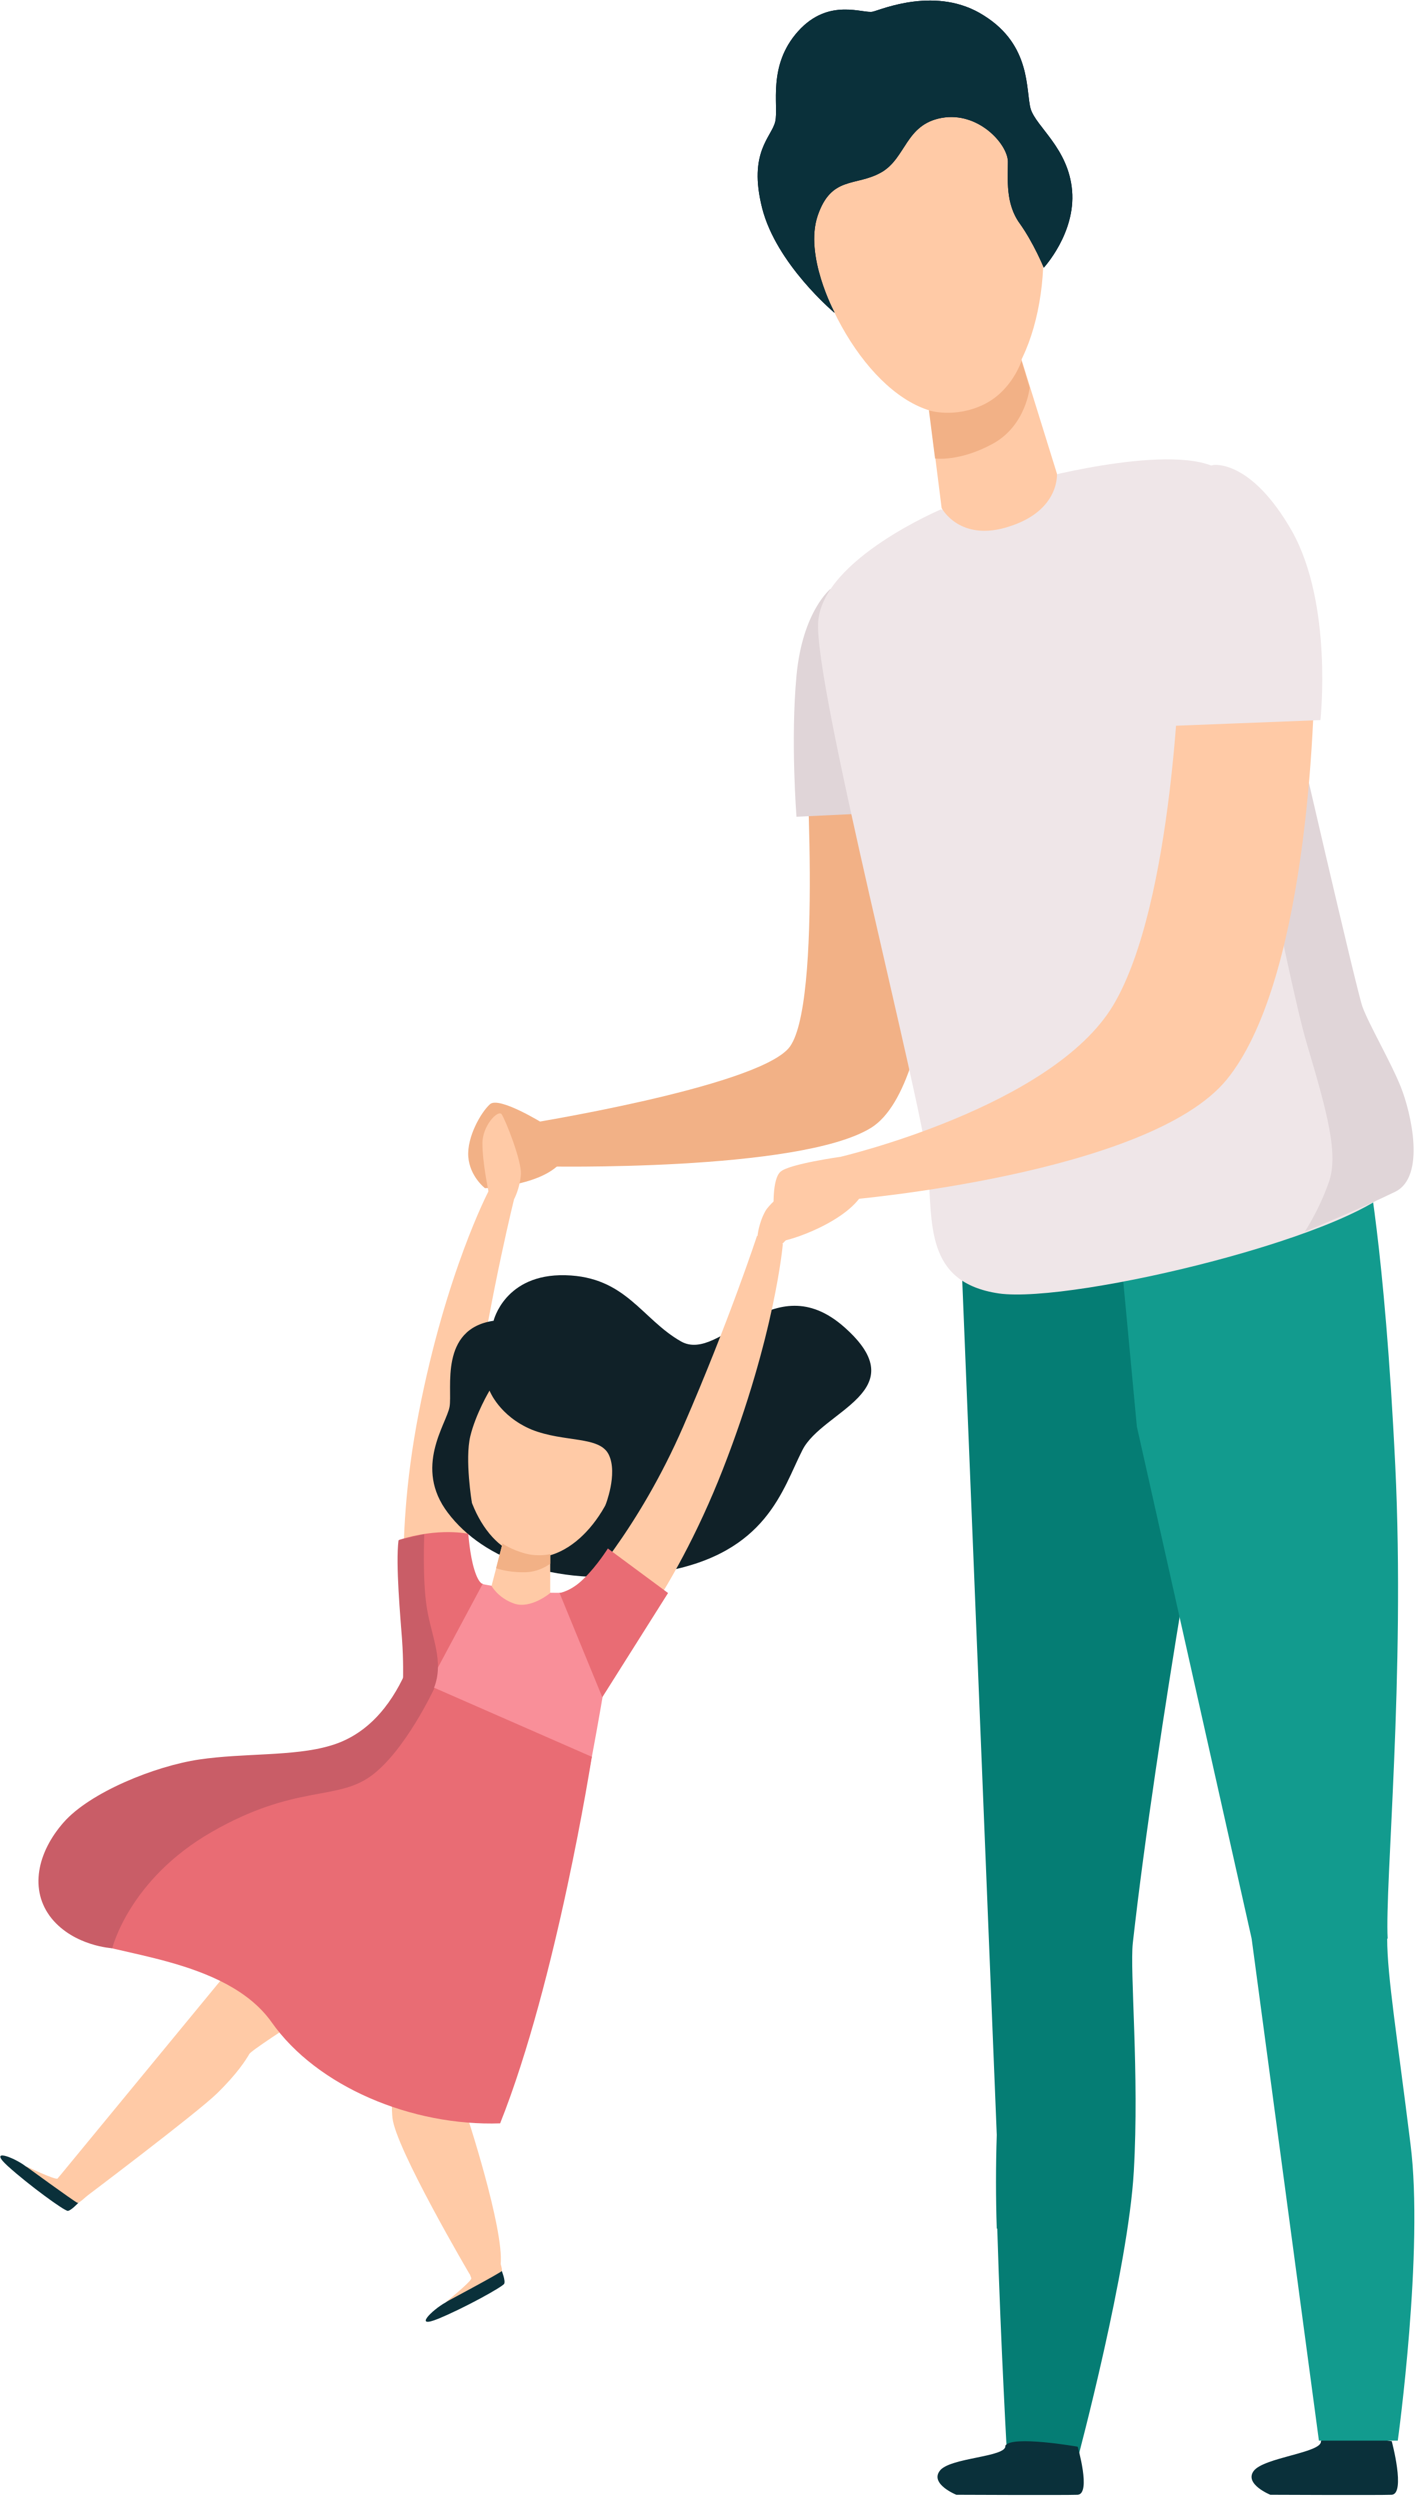<?xml version="1.0" encoding="UTF-8"?>
<svg xmlns="http://www.w3.org/2000/svg" xmlns:xlink="http://www.w3.org/1999/xlink" width="280px" height="494px" viewBox="0 0 280 494" version="1.1">
<g id="surface1">
<path style=" stroke:none;fill-rule:evenodd;fill:rgb(94.902%,69.412%,52.549%);fill-opacity:1;" d="M 107.398 222 C 107.398 222 98.699 216.602 96.898 218.199 C 95.102 219.801 92.301 224.699 92.602 228.602 C 92.898 232.5 95.898 234.801 95.898 234.801 C 95.898 234.801 108.5 234.398 111.699 228.602 C 114.898 222.699 107.398 222 107.398 222 "/>
<path style=" stroke:none;fill-rule:evenodd;fill:rgb(94.902%,69.412%,52.549%);fill-opacity:1;" d="M 159.102 143.5 C 159.102 143.5 162.898 199.301 155.898 207.199 C 148.898 215 103.398 222.199 103.398 222.199 L 107.398 230.5 C 107.398 230.5 158 231.602 172.199 222.898 C 186.398 214.199 186 163 186 163 L 177.602 147.898 L 159.102 143.5 "/>
<path style=" stroke:none;fill-rule:evenodd;fill:rgb(87.843%,83.529%,84.706%);fill-opacity:1;" d="M 164.301 116.301 C 164.301 116.301 158.699 120.699 157.5 133.5 C 156.301 146.301 157.5 161.398 157.5 161.398 L 174.301 160.602 L 164.199 116.398 "/>
<path style=" stroke:none;fill-rule:evenodd;fill:rgb(100%,79.216%,65.098%);fill-opacity:1;" d="M 93.699 315.199 C 93.699 315.199 90.398 299.102 93.898 276.5 C 97.398 253.898 101.699 236.801 101.699 236.801 L 96.602 235.398 C 96.602 235.398 88.199 251.398 82.801 279.199 C 77.398 307 80.898 325.102 80.898 325.102 L 93.699 315.102 "/>
<path style=" stroke:none;fill-rule:evenodd;fill:rgb(100%,79.216%,65.098%);fill-opacity:1;" d="M 101.699 236.898 C 101.699 236.898 102.801 234.801 103 232.102 C 103.199 229.398 99.898 221.199 99.199 220.199 C 98.5 219.199 95.301 222.5 95.398 226.102 C 95.398 229.699 96.602 235.5 96.602 235.5 C 96.602 235.5 98.301 237.801 101.699 236.898 "/>
<path style=" stroke:none;fill-rule:evenodd;fill:rgb(6.275%,12.941%,15.686%);fill-opacity:1;" d="M 97.602 261 C 97.602 261 99.801 251.699 111.801 252 C 123.801 252.301 126.898 260.699 134.699 265.102 C 142.602 269.5 152.801 249.699 167 262.301 C 181.199 274.898 162.699 278.699 158.699 286.5 C 154.699 294.301 151.699 307 131 310.602 C 110.199 314.199 95.5 308.102 88.602 299 C 81.699 290 88.301 281.398 88.898 278 C 89.5 274.5 86.801 262.602 97.602 261 "/>
<path style=" stroke:none;fill-rule:evenodd;fill:rgb(3.922%,18.824%,22.745%);fill-opacity:1;" d="M 15.5 435.301 C 15.5 435.301 14 436.898 13.398 436.898 C 12.699 436.898 5.699 431.801 1.602 428.102 C -2.5 424.398 2.602 426.199 5.102 428.102 C 10 430.699 15.602 435.398 15.602 435.398 "/>
<path style=" stroke:none;fill-rule:evenodd;fill:rgb(100%,79.216%,65.098%);fill-opacity:1;" d="M 21.699 429.199 C 21.699 429.199 16 435.602 15.301 435.301 C 14.602 435 5 428 5 428 C 5 428 11 430.898 11.398 430.5 C 11.801 430.102 15.398 426.301 15.398 426.301 L 21.602 429.199 "/>
<path style=" stroke:none;fill-rule:evenodd;fill:rgb(3.922%,18.824%,22.745%);fill-opacity:1;" d="M 99.199 448.699 C 99.199 448.699 100 450.699 99.699 451.301 C 99.398 451.898 91.801 456.102 86.699 458.199 C 81.602 460.301 85.398 456.5 88.102 455 C 92.602 451.699 99.199 448.699 99.199 448.699 "/>
<path style=" stroke:none;fill-rule:evenodd;fill:rgb(100%,79.216%,65.098%);fill-opacity:1;" d="M 96.398 440.398 C 96.398 440.398 99.699 448.301 99.199 448.801 C 98.699 449.301 88.199 454.898 88.199 454.898 C 88.199 454.898 93.398 450.699 93.199 450.199 C 93 449.699 91.102 444.699 91.102 444.699 L 96.398 440.398 "/>
<path style=" stroke:none;fill-rule:evenodd;fill:rgb(100%,79.216%,65.098%);fill-opacity:1;" d="M 78.398 386.301 C 78.398 386.301 77 412.5 77.602 418.5 C 78.199 424.5 92.801 449.301 92.801 449.301 C 92.801 449.301 94.398 451.602 99 447.5 C 99.699 440.398 92.199 417.5 91.801 416.5 C 91.398 415.5 99.301 396.199 100.301 393.199 C 101.199 390.199 105.602 384.301 105.199 376.699 C 104.801 369.102 83.398 370.5 83.398 370.5 L 78.398 386.301 M 123.301 286.398 C 121.801 298.301 113.301 308.801 104.5 307.699 C 95.801 306.602 90.102 294.199 91.602 282.398 C 93.102 270.5 101.199 263.699 109.898 264.801 C 118.602 265.898 124.699 274.602 123.199 286.398 "/>
<path style=" stroke:none;fill-rule:evenodd;fill:rgb(100%,79.216%,65.098%);fill-opacity:1;" d="M 67.398 362.5 L 11.398 430.5 L 16.602 434.398 C 16.602 434.398 38.898 417.602 42.898 413.699 C 46.898 409.801 48.602 407.102 49.301 405.898 C 49.898 404.699 76.398 388.199 78.301 386.301 C 80.199 384.398 85.699 371.199 85.699 371.199 L 67.398 362.5 "/>
<path style=" stroke:none;fill-rule:evenodd;fill:rgb(97.647%,56.078%,60%);fill-opacity:1;" d="M 91.199 312.102 C 91.199 312.102 98.801 314 105.898 314.602 C 113 315.199 121.898 313.801 122.102 315.301 C 122.301 316.699 117 352 110.199 378.898 C 80.398 376.398 61.801 361.801 61.801 361.801 C 61.801 361.801 74.398 346.199 79.398 334.898 C 84.398 323.699 88.301 311 91.199 312.102 "/>
<path style=" stroke:none;fill-rule:evenodd;fill:rgb(100%,79.216%,65.098%);fill-opacity:1;" d="M 114.602 314.699 C 114.602 314.699 126 302.801 135.102 281.898 C 144.199 261 149.699 244.199 149.699 244.199 L 154.801 245.801 C 154.801 245.801 153.301 263.801 143 290.199 C 132.699 316.602 120 330 120 330 L 114.602 314.699 M 99.801 303.398 L 97.199 313.398 C 97.199 313.398 98.5 315.801 101.699 316.898 C 105 318 108.801 314.801 108.801 314.801 L 108.801 305.398 C 108.801 305.398 99.699 303.5 99.699 303.5 "/>
<path style=" stroke:none;fill-rule:evenodd;fill:rgb(100%,79.216%,65.098%);fill-opacity:1;" d="M 149.801 244.199 C 149.801 244.199 150 241.801 151.301 239.398 C 152.602 237 159.801 231.898 160.898 231.398 C 162 230.898 162.898 235.398 160.898 238.398 C 159 241.398 154.801 245.699 154.801 245.699 C 154.801 245.699 152.102 246.801 149.699 244.102 "/>
<path style=" stroke:none;fill-rule:evenodd;fill:rgb(94.902%,69.412%,52.549%);fill-opacity:1;" d="M 99.301 305 C 99.301 305 101.199 306.301 103.898 307 C 106.602 307.699 108.801 307.102 108.801 307.102 L 108.801 309 C 108.801 309 106.602 310.801 103.398 310.699 C 100.199 310.699 98.102 309.898 98.102 309.898 L 99.398 304.898 "/>
<path style=" stroke:none;fill-rule:evenodd;fill:rgb(91.373%,42.353%,45.49%);fill-opacity:1;" d="M 110.602 314.801 C 110.602 314.801 112.898 314.5 115.398 312 C 118 309.5 120.199 306 120.199 306 L 132.102 314.801 L 119.102 335.398 L 110.602 314.699 M 117 347.301 C 117 347.301 110.102 391.5 98.898 419.602 C 81.5 420.199 62.699 412.398 53.699 399.602 C 44.602 386.801 21.699 386.398 15.301 382.801 C 8.801 379.199 2.102 367.398 19.301 356 C 36.5 344.602 56.301 348.398 66.199 345.102 C 76.102 341.801 80.102 331 80.102 331 L 117.102 347.199 "/>
<path style=" stroke:none;fill-rule:evenodd;fill:rgb(78.824%,36.471%,40.392%);fill-opacity:1;" d="M 85.898 333.602 C 85.898 333.602 80.102 346.102 73.301 351 C 66.5 355.898 58.301 352.602 41.898 362 C 25.5 371.398 22.199 385 22.199 385 C 22.199 385 14.699 384.602 10.199 379.102 C 5.699 373.5 7.398 366 12.602 360.102 C 17.801 354.199 30.602 349 39.398 347.699 C 48.199 346.398 58.102 347.102 65.199 345 C 72.301 343 77.102 337.398 80.199 330.5 C 84.398 329.102 85.801 333.602 85.801 333.602 "/>
<path style=" stroke:none;fill-rule:evenodd;fill:rgb(6.275%,12.941%,15.686%);fill-opacity:1;" d="M 93.301 296.898 C 93.301 296.898 91.898 288.398 93 283.801 C 94.102 279.301 96.801 274.801 96.801 274.801 C 96.801 274.801 98.699 279.801 105.102 282.5 C 111.602 285.102 118.602 283.699 120.398 287.5 C 122.199 291.301 119.699 297.5 119.699 297.5 C 119.699 297.5 130.102 285.5 123.898 272.602 C 117.699 259.699 102.898 260 96.398 265.801 C 89.801 271.602 85.898 289.398 93.301 297 "/>
<path style=" stroke:none;fill-rule:evenodd;fill:rgb(1.961%,49.02%,45.49%);fill-opacity:1;" d="M 197.102 440.398 C 196.898 434.199 196.898 428.102 197.102 421.898 L 189.398 231.398 L 207.5 229.199 L 207.5 229.801 C 207.5 229.801 239.199 228.301 239.199 228.301 L 239.801 282.301 C 240.398 277.801 228.699 342 224 384 C 223.398 389.602 225.301 409.801 224.199 429.102 C 223.102 448.398 213.199 485.5 213.199 485.5 L 199.199 486.398 C 199.199 486.398 197.898 463.898 197.199 440.398 "/>
<path style=" stroke:none;fill-rule:evenodd;fill:rgb(7.059%,60.784%,55.686%);fill-opacity:1;" d="M 270.102 228.801 C 270.102 228.801 273.801 246.102 275.898 289.602 C 277.898 331 273.801 372.699 274.398 383.102 L 247.5 383.102 L 224.801 281.898 L 219.801 228.5 L 270.102 228.801 "/>
<path style=" stroke:none;fill-rule:evenodd;fill:rgb(3.922%,18.824%,22.745%);fill-opacity:1;" d="M 213.102 483.5 C 213.102 483.5 215.801 492.801 213.102 493 C 210.398 493.102 189.102 493 189.102 493 C 189.102 493 183.898 490.898 185.801 488.301 C 187.699 485.602 199.102 485.602 198.801 483.301 C 200 481.199 213.102 483.5 213.102 483.5 M 275.199 482.398 C 275.199 482.398 278 492.801 275.199 493 C 272.5 493.102 251.199 493 251.199 493 C 251.199 493 246 490.898 247.898 488.301 C 249.898 485.602 261.5 484.699 261.199 482.398 C 262.398 480.301 275.102 482.398 275.102 482.398 "/>
<path style=" stroke:none;fill-rule:evenodd;fill:rgb(7.059%,60.784%,55.686%);fill-opacity:1;" d="M 247.5 383.102 L 260.801 482.301 L 276.398 482.301 C 276.398 482.301 281.602 444.602 278.898 423.602 C 276.301 402.602 274.301 390.5 274.301 383.102 C 274.301 375.699 247.398 383.102 247.398 383.102 "/>
<path style=" stroke:none;fill-rule:evenodd;fill:rgb(93.725%,90.196%,90.98%);fill-opacity:1;" d="M 186.199 100.602 C 186.199 100.602 162.898 110.398 161.801 122.699 C 160.699 134.898 182.602 218.801 183.5 230.301 C 184.398 241.801 182.801 253.398 197.5 255.602 C 212.199 257.699 270.602 243.699 277 233 C 281.398 225.699 274.801 210 269.801 201.699 C 264.699 193.398 249.602 100.5 242.199 93.602 C 234.898 86.699 205.301 94.602 205.301 94.602 L 186.102 100.801 "/>
<path style=" stroke:none;fill-rule:evenodd;fill:rgb(100%,79.216%,65.098%);fill-opacity:1;" d="M 160.102 47.301 C 164.102 67 178 84 190.398 81.5 C 202.801 79 209.102 57.898 205.199 38.199 C 201.301 18.5 188.602 7.602 176.102 10.102 C 163.699 12.602 156.102 27.5 160.102 47.199 "/>
<path style=" stroke:none;fill-rule:evenodd;fill:rgb(0.784%,5.098%,14.902%);fill-opacity:1;" d="M 165 61.699 C 165 61.699 159 50.5 161.699 42.602 C 164.398 34.699 169.199 36.898 174.199 34.102 C 179.199 31.301 179 24.602 186.199 23.301 C 193.398 22 199.199 28.398 199.301 31.898 C 199.301 35.398 198.801 40.199 201.602 44.102 C 204.398 48 206.398 52.898 206.398 52.898 C 206.398 52.898 212.699 46.102 212 37.699 C 211.301 29.301 204.898 25.102 203.801 21.5 C 202.801 17.898 204 9 194.602 3.102 C 185.301 -2.898 174.301 1.898 172.602 2.301 C 170.801 2.801 163.898 -0.602 157.801 6.199 C 151.699 13 154 20.898 153.301 24 C 152.602 27.102 147.898 30 150.699 41.102 C 153.5 52.199 165 61.801 165 61.801 "/>
<path style=" stroke:none;fill-rule:evenodd;fill:rgb(3.922%,18.824%,22.745%);fill-opacity:1;" d="M 165 61.699 C 165 61.699 159 50.5 161.699 42.602 C 164.398 34.699 169.199 36.898 174.199 34.102 C 179.199 31.301 179 24.602 186.199 23.301 C 193.398 22 199.199 28.398 199.301 31.898 C 199.301 35.398 198.801 40.199 201.602 44.102 C 204.398 48 206.398 52.898 206.398 52.898 C 206.398 52.898 212.699 46.102 212 37.699 C 211.301 29.301 204.898 25.102 203.801 21.5 C 202.801 17.898 204 9 194.602 3.102 C 185.301 -2.898 174.301 1.898 172.602 2.301 C 170.801 2.801 163.898 -0.602 157.801 6.199 C 151.699 13 154 20.898 153.301 24 C 152.602 27.102 147.898 30 150.699 41.102 C 153.5 52.199 165 61.801 165 61.801 "/>
<path style=" stroke:none;fill-rule:evenodd;fill:rgb(100%,79.216%,65.098%);fill-opacity:1;" d="M 199.5 71.199 L 201.602 69.801 L 209 93.602 C 209 93.602 209.602 100.801 199.699 104 C 189.801 107.301 186.199 100.398 186.199 100.398 L 183.199 76.602 L 199.5 71 "/>
<path style=" stroke:none;fill-rule:evenodd;fill:rgb(94.902%,69.412%,52.549%);fill-opacity:1;" d="M 183.699 81.102 C 183.699 81.102 188.699 82.699 194.398 80 C 200.102 77.301 202 71.301 202 71.301 L 203.602 76.602 C 203.602 76.602 202.898 84.102 196.301 87.699 C 189.699 91.301 184.898 90.602 184.898 90.602 L 183.699 81.199 "/>
<path style=" stroke:none;fill-rule:evenodd;fill:rgb(87.843%,83.529%,84.706%);fill-opacity:1;" d="M 255.699 141.199 L 242.699 130.699 C 242.699 130.699 254.398 192.801 258.398 206.199 C 262.398 219.699 264.801 228.199 262.699 233.801 C 260.699 239.398 258 243.398 258 243.398 C 258 243.398 269.801 238.5 275.898 235.5 C 282 232.5 279 219.801 277 214.801 C 275 209.801 270.602 202.301 269.398 198.898 C 268.199 195.5 255.699 141.199 255.699 141.199 "/>
<path style=" stroke:none;fill-rule:evenodd;fill:rgb(91.373%,42.353%,45.49%);fill-opacity:1;" d="M 95.5 313 C 95.5 313 94.699 313.102 93.801 310.199 C 92.898 307.301 92.602 303.102 92.602 303.102 C 92.602 303.102 86.801 301.801 78.898 304.301 C 78.398 314.5 80.199 330.398 80.199 330.398 L 86.398 329.898 L 95.5 312.898 "/>
<path style=" stroke:none;fill-rule:evenodd;fill:rgb(78.824%,36.471%,40.392%);fill-opacity:1;" d="M 83.898 303.199 C 83.898 303.199 83.5 312 84.398 317.699 C 85.301 323.398 87.898 328.301 85.801 333.602 C 81.398 333.398 79.699 331.699 79.699 331.699 C 79.699 331.699 79.801 328.199 79.5 324 C 79.199 319.801 78.199 309.102 78.801 304.398 C 80.301 303.898 83.801 303.199 83.801 303.199 "/>
<path style=" stroke:none;fill-rule:evenodd;fill:rgb(100%,79.216%,65.098%);fill-opacity:1;" d="M 233.301 129.801 C 233.301 129.801 232.199 178.5 220.102 198.699 C 208 218.801 166.199 228.602 166.199 228.602 L 167.699 237.102 C 167.699 237.102 227.301 232.102 242.602 213.301 C 257.898 194.5 260.199 145 260 126.398 C 249 126.199 233.301 129.699 233.301 129.699 "/>
<path style=" stroke:none;fill-rule:evenodd;fill:rgb(100%,79.216%,65.098%);fill-opacity:1;" d="M 166.199 228.602 C 166.199 228.602 156.199 230 154.398 231.5 C 152.602 232.898 153 239.199 153 239.199 C 153 239.199 151.898 244.5 153 245.301 C 154 246.102 166.5 242.102 170.301 236.301 C 174.102 230.5 166.199 228.699 166.199 228.699 "/>
<path style=" stroke:none;fill-rule:evenodd;fill:rgb(93.725%,90.196%,90.98%);fill-opacity:1;" d="M 239.898 91.898 C 239.898 91.898 247.301 90.602 255.5 105 C 263.602 119.5 261.102 142.301 261.102 142.301 L 230.301 143.5 C 230.301 143.5 218.102 98 239.898 91.898 "/>
</g>
</svg>
